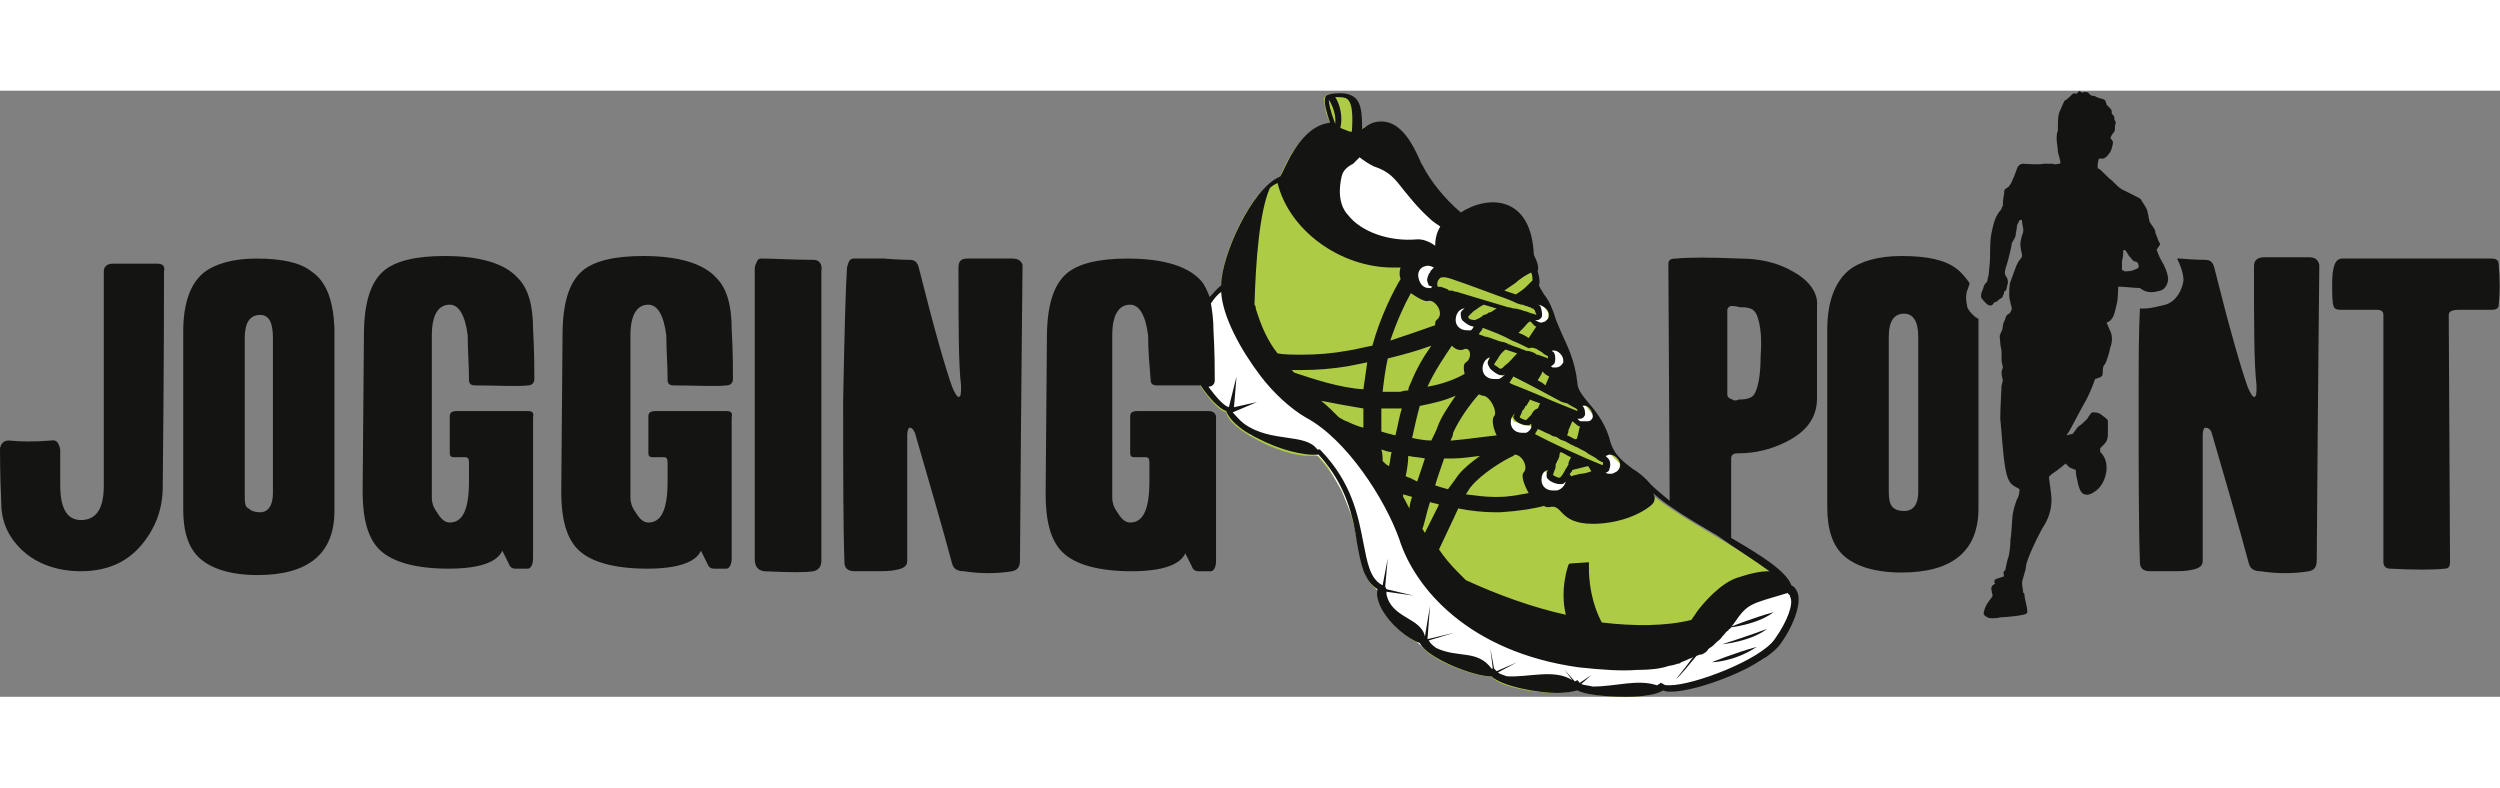 <?xml version="1.0" encoding="utf-8"?>
<!-- Generator: Adobe Illustrator 24.0.1, SVG Export Plug-In . SVG Version: 6.00 Build 0)  -->
<svg version="1.1" id="Ebene_4" xmlns="http://www.w3.org/2000/svg" xmlns:xlink="http://www.w3.org/1999/xlink" x="0px" y="0px"
	 viewBox="0 0 195.1 47.3" width="200" height="63" style="enable-background:new 0 0 195.1 47.3;" xml:space="preserve">
<rect x="0" y="0" width="195.1" height="47.3" fill="#808080" stroke="none"/>
<style type="text/css">
	.st0{fill:#AECB45;}
	.st1{fill:#141412;}
	.st2{fill:#FFFFFF;}
</style>
<path class="st0" d="M103.8,3.3V2.5l-0.3-0.7l-0.2-1.2l0.3-0.3h1.6l0.5,0.7l0.2,1v1.1l-0.2,0.8h-1.4L103.8,3.3z"/>
<path class="st1" d="M168.6,15.6c0.4-0.1,0.6-0.6,0.6-0.9c0-0.4-0.3-1.1-0.5-1.4s-0.4-0.9-0.4-0.9s0.1-0.1,0.2-0.3
	c0.2-0.1-0.1-0.4-0.1-0.5s-0.2-0.4-0.2-0.6s-0.3-0.5-0.4-0.7c-0.1-0.1-0.1-0.5-0.2-0.8c0-0.3-0.5-0.9-0.5-1
	c-0.1-0.1-0.3-0.2-0.5-0.3c-0.2-0.1-0.8-0.4-1-0.5s-0.5-0.4-0.8-0.7c-0.3-0.2-0.9-0.9-1-0.9c-0.1-0.1-0.1,0-0.1,0s0-0.1,0-0.3
	c0-0.2,0.1-0.5,0.1-0.5c0.1,0,0.2,0,0.3,0s0.3-0.1,0.5-0.4c0.2-0.2,0.3-0.8,0.3-0.9c-0.1-0.2-0.2-0.3-0.2-0.3c0-0.1,0.2-0.4,0.3-0.5
	c0.1-0.2,0-0.5,0.1-0.6c0-0.1,0-0.1,0-0.2C165,2.3,165,2.2,165,2.1s0-0.1-0.1-0.2c-0.1-0.1-0.1-0.1-0.1-0.2c0-0.1,0-0.2-0.1-0.3
	s-0.2-0.2-0.3-0.3c0-0.1-0.1-0.3-0.1-0.3c0-0.1-0.3-0.2-0.4-0.2c-0.1,0-0.2-0.1-0.3-0.1c-0.1-0.1-0.2-0.1-0.3-0.1s-0.2-0.1-0.3-0.2
	c0-0.1-0.3-0.1-0.3-0.1c-0.1,0-0.2,0.1-0.3,0s-0.2-0.1-0.2,0c-0.1,0.1-0.2,0.2-0.3,0.1c-0.1,0-0.1,0-0.2,0.1
	c-0.1,0.1-0.4,0.4-0.6,0.5c-0.1,0.2-0.3,0.7-0.4,0.9c-0.1,0.3-0.1,0.8-0.1,0.9c0,0.1,0,0.4,0,0.5c-0.1,0.2-0.1,0.5-0.1,0.7
	s0.1,0.7,0.1,1c0.1,0.3,0.2,0.8,0.2,0.8c0,0.1-0.1,0.1-0.1,0.1c-0.1,0-0.3,0.1-0.5,0c-0.2,0-0.3,0-0.7,0c-0.4,0.1-1.4,0-1.6,0
	c-0.2,0-0.4,0.1-0.5,0.4s-0.3,0.8-0.4,1c-0.1,0.2-0.2,0.4-0.4,0.5s-0.2,0.2-0.2,0.5c-0.1,0.3-0.1,0.9-0.1,0.9s-0.1,0.1-0.1,0.2
	s-0.2,0.2-0.4,0.6s-0.3,0.9-0.4,1.4c-0.1,0.4-0.1,1.6-0.1,1.9s-0.1,1.1-0.1,1.2c0,0.2-0.1,0.3-0.1,0.5c0,0.1-0.1,0.2-0.2,0.3
	c-0.1,0.1-0.1,0.3-0.2,0.5c-0.1,0.2-0.1,0.3-0.1,0.5c0,0.1,0.3,0.4,0.4,0.5c0.2,0.2,0.4,0.2,0.5,0.1s0.1-0.2,0.2-0.2
	c0.1,0,0.2-0.1,0.3-0.2s0.3-0.1,0.3-0.3c0.1-0.1,0.1-0.3,0.1-0.3s0,0,0.1-0.1c0.1,0,0.1-0.3,0.2-0.6c0-0.4-0.1-0.4-0.2-0.6
	c-0.1-0.2,0-0.5,0.1-0.8s0.4-1.5,0.4-1.7c0.1-0.2,0.3-0.5,0.3-0.6c0-0.2,0.1-0.5,0.1-0.7s0.2-0.4,0.2-0.5c0.1,0,0.2-0.1,0.2,0.1
	s0.1,0.5,0.1,0.7s-0.1,0.3-0.2,0.8c-0.1,0.5,0.1,1,0.1,1.1s0,0.2-0.1,0.3c-0.1,0.1-0.3,0.4-0.4,0.7c-0.1,0.3-0.3,0.8-0.4,1.1
	c-0.1,0.2-0.1,0.8-0.1,1.1c0,0.3,0.2,0.9,0.2,1s-0.1,0.3-0.2,0.4c-0.1,0-0.3,0.2-0.3,0.4c-0.1,0.2-0.2,0.4-0.2,0.6s-0.1,0.4-0.2,0.6
	c-0.1,0.2,0,0.4,0,0.7c0,0.2,0.1,0.5,0.1,0.7s0,0.3,0,0.6c0,0.3,0.1,0.4,0.1,0.6c0,0.1-0.1,0.2-0.1,0.4s0.1,0.6,0.1,0.6
	s0,0.1-0.1,0.4c0,0.3-0.1,1.7-0.1,2.6c0.1,0.9,0.2,2.8,0.4,3.9c0.2,1.1,0.5,1.2,0.6,1.3s0.4,0.2,0.5,0.3c0,0.1,0,0.5-0.2,0.8
	c0,0-0.2,0.5-0.3,1s-0.1,1.6-0.2,2.1c0,0.5-0.1,1.3-0.2,1.5c-0.1,0.3-0.2,0.9-0.2,0.9s0,0-0.1,0.1s0,0.4,0,0.4s-0.3,0.1-0.6,0.2
	c-0.3,0.1-0.1,0.4-0.1,0.4s-0.2,0-0.3,0.3c0,0.3,0.1,0.5,0.1,0.6s-0.2,0.3-0.4,0.6s-0.3,0.7-0.3,0.8s0.1,0.2,0.3,0.3
	c0.1,0.1,0.7,0.1,1,0c0.3,0,1.4-0.1,1.8-0.2c0.4-0.1,0.3-0.2,0.3-0.4s-0.2-0.9-0.2-1s0-0.3-0.1-0.3c0,0-0.1-0.6-0.1-0.8
	s0.3-1,0.3-1.2s0.1-0.5,0.3-1s0.8-1.8,1.2-2.4c0.4-0.7,0.5-1.4,0.5-1.9c0-0.4-0.2-1.6-0.2-1.7c0-0.1,0.1-0.2,0.4-0.4
	c0.3-0.2,0.9-0.7,0.9-0.7s0.1,0.1,0.3,0.3c0.2,0.1,0.5,0.2,0.5,0.2s0,0.1,0,0.2c0,0.1,0.1,0.6,0.2,1c0.1,0.4,0.3,0.7,0.5,0.7
	c0.2,0.1,0.5,0,0.9-0.3s0.8-1,0.8-1.8s-0.5-1.2-0.5-1.2v-0.3c0,0,0,0,0.3-0.3s0.3-0.6,0.3-0.9c0-0.3,0-0.7,0-0.9s-0.4-0.4-0.5-0.5
	c-0.2-0.2-0.6-0.2-0.7-0.2c-0.1,0-0.3,0.3-0.4,0.5c-0.2,0.2-0.5,0.5-0.7,0.6c-0.2,0.2-0.4,0.6-0.5,0.6s-0.4,0.1-0.4,0.1
	s0-0.1,0.1-0.2c0.1-0.1,0.7-1.3,1.2-2.2c0.5-0.8,0.9-2,0.9-2s0.4-0.1,0.5-0.2c0.1-0.1,0.1-0.2,0.1-0.4s0-0.4,0.2-0.6
	c0.1-0.2,0.3-0.8,0.4-1.3c0.2-0.5,0.1-1,0-1.2s-0.3-0.7-0.3-0.7s0.3-0.1,0.4-0.3c0.2-0.2,0.3-0.8,0.4-1.2c0.1-0.4,0.1-1.3,0.1-1.3
	s0,0,0.2,0c0.3,0,1.1,0.1,1.5,0.1C167.6,15.9,168.2,15.7,168.6,15.6z M166.5,14c-0.2,0.1-0.6,0.1-0.7,0.1c0,0-0.1-0.1-0.2-0.1
	c0-0.1,0-0.3,0-0.7c0.1-0.4,0.1-0.6,0.1-0.8c0-0.1,0.1-0.1,0.2,0c0.1,0.1,0.1,0.2,0.2,0.3c0,0.1,0.2,0.2,0.3,0.4
	c0.2,0.2,0.3,0.1,0.4,0.2c0.1,0.1,0.1,0.3,0.1,0.3C166.9,13.9,166.7,13.9,166.5,14z"/>
<path class="st1" d="M154.2,17.7c-0.6-0.5-0.7-0.8-0.7-1c-0.1-0.4-0.1-0.9,0.1-1.3c0-0.1,0.1-0.2,0.1-0.4c-0.3-0.4-0.6-0.8-1-1.1
	c-0.9-0.7-2.3-1-4.3-1c-1.8,0-3.2,0.4-4.1,1.1c-1.1,0.9-1.7,2.5-1.7,4.6v13.9c0,1.7,0.4,3,1.3,3.8c0.9,0.8,2.4,1.3,4.5,1.3
	c4,0,6-1.7,6-5V18.4c0-0.2,0-0.4,0-0.6C154.3,17.8,154.3,17.7,154.2,17.7z M149.7,31.3c0,1-0.4,1.5-1.1,1.5c-0.4,0-0.7-0.1-0.9-0.3
	s-0.3-0.6-0.3-1.2V19.2c0-1.2,0.4-1.8,1.2-1.8c0.7,0,1.1,0.6,1.1,1.8V31.3z"/>
<path class="st1" d="M180.2,13c-1.5,0-2.6,0-3.5,0c-0.5,0-0.8,0.2-0.8,0.7c0,4.5,0,7.6,0.2,9.3c0,0.6,0,0.9-0.2,0.9
	c-0.1,0-0.3-0.3-0.5-0.8c-0.5-1.4-1.4-4.5-2.6-9.3c-0.1-0.4-0.3-0.6-0.7-0.6c-0.1,0-0.8,0-2-0.1c-0.1,0-0.1,0-0.2,0
	c0.2,0.4,0.5,1.1,0.5,1.7c-0.1,0.7-0.5,1.6-1.4,1.9c-0.5,0.1-1.1,0.3-1.7,0.3c-0.1,0-0.2,0-0.3,0c-0.1,1.8-0.1,4.2-0.1,7.2
	c0,5.6,0,9.8,0.1,12.6c0,0.5,0.3,0.7,0.8,0.7c0.1,0,0.6,0,1.5,0c0.7,0,1.3,0,1.7-0.1c0.6-0.1,0.9-0.3,0.9-0.7c0-1.3,0-3.2,0-5.6
	c0-2.4,0-3.8,0-4.2s0.1-0.6,0.2-0.6c0.2,0,0.4,0.1,0.5,0.4c1.1,3.8,2.1,7.2,2.9,10.2c0.1,0.4,0.4,0.6,0.9,0.6c1.3,0.2,2.6,0.2,3.8,0
	c0.4-0.1,0.6-0.3,0.6-0.9c0.1-14.8,0.2-22.5,0.2-23C180.9,13.2,180.7,13,180.2,13z"/>
<path class="st1" d="M195,13.6c0-0.4-0.2-0.5-0.6-0.5c-4.6,0-8.5,0-11.6,0c-0.4,0-0.6,0.3-0.7,0.8c-0.1,0.4-0.1,0.9-0.1,1.6
	c0,1,0.1,1.4,0.1,1.2c0,0.3,0.2,0.4,0.6,0.4h2.8c0.3,0,0.5,0.1,0.5,0.4v19.3c0,0.3,0.2,0.5,0.5,0.5c2,0.1,3.4,0.1,4.3,0
	c0.3,0,0.4-0.2,0.4-0.5l-0.1-19.3c0-0.3,0.3-0.4,0.8-0.4c0.4,0,0.8,0,1.4,0c0.6,0,1,0,1.1,0c0.4,0,0.6-0.1,0.6-0.4
	C195.1,15.8,195.1,14.8,195,13.6z"/>
<path class="st2" d="M134.5,40.9c0.1,0,2.1-0.9,3.6-1.3l0.9,1.8c-1.5,1.2-3.8,1.4-4.1,1.4L134.5,40.9z"/>
<path class="st1" d="M138.4,40.7c-1.5,0.4-3.5,1.2-3.5,1.2S137.1,41.7,138.4,40.7z"/>
<path class="st2" d="M134.1,42.2c0,0,2.1-0.7,3.5-1.2l1,1.8c-1.5,1.2-3.8,1.4-4.1,1.4L134.1,42.2z"/>
<path class="st1" d="M137.9,42c-1.3,0.5-3.5,1.2-3.5,1.2S136.6,43,137.9,42z"/>
<path class="st2" d="M133.2,43.6c0.1,0,1.8-0.7,3.6-1.2l0.9,1.9c-2,1.3-4,1.4-4.1,1.4L133.2,43.6z"/>
<path class="st1" d="M137.1,43.4c-1.8,0.5-3.5,1.2-3.5,1.2S135.3,44.6,137.1,43.4z"/>
<path class="st1" d="M79.7,13.7L79.7,13.7L79.7,13.7z"/>
<path class="st1" d="M12.3,13.5c-1.4,0-2.6,0-3.5,0c-0.4,0-0.7,0.2-0.7,0.6v16.7c0,1.7-0.5,2.6-1.6,2.7c-1.2,0.1-1.8-0.8-1.8-2.7
	c0-1.5,0-2.4,0-2.8c-0.1-0.5-0.3-0.8-0.7-0.7c-1.3,0.1-2.4,0.1-3.3,0c-0.4,0-0.6,0.2-0.7,0.6c0,0.5,0,2,0.1,4.3
	c0,1.6,0.7,2.9,1.9,3.9c1.1,0.9,2.6,1.4,4.3,1.4c1.9,0,3.5-0.6,4.7-2c1.1-1.3,1.7-2.8,1.7-4.6c0.1-10,0.1-15.6,0.1-16.8
	C12.9,13.7,12.7,13.5,12.3,13.5z"/>
<path class="st1" d="M24.3,14.1c-0.9-0.7-2.3-1-4.3-1c-1.8,0-3.2,0.4-4.1,1.1c-1.1,0.9-1.6,2.5-1.6,4.6v13.9c0,1.7,0.4,3,1.3,3.8
	c0.9,0.8,2.4,1.3,4.5,1.3c4,0,6-1.7,6-5V18.5C26,16.4,25.5,14.9,24.3,14.1z M21.3,31.4c0,1-0.4,1.5-1,1.5c-0.4,0-0.7-0.1-0.9-0.3
	c-0.3-0.1-0.3-0.5-0.3-1.2V19.3c0-1.2,0.4-1.8,1.2-1.8c0.7,0,1,0.6,1,1.8V31.4z"/>
<path class="st1" d="M41.2,25c-2.3,0-4.2,0-5.5,0c-0.4,0-0.6,0.1-0.6,0.4v2.9c0,0.2,0.1,0.3,0.3,0.3h0.9c0.2,0,0.3,0.1,0.3,0.4v1.5
	c0,2.2-0.5,3.2-1.5,3.2c-0.4,0-0.7-0.3-1-0.8c-0.3-0.4-0.4-0.8-0.4-1.1V19.1c0-1.6,0.5-2.4,1.4-2.4c0.7,0,1.2,0.8,1.4,2.4
	c0,1.2,0.1,2.3,0.1,3.5c0,0.3,0.2,0.4,0.5,0.4c1.8,0,3.2,0.1,4.1,0c0.3,0,0.5-0.2,0.5-0.5c0-0.8,0-2.1-0.1-3.9c0-1.9-0.4-3.2-1.2-4
	c-1-1.1-2.9-1.7-5.7-1.7c-2.3,0-3.9,0.4-4.8,1.2c-1,0.9-1.5,2.5-1.5,5l-0.1,12.2c0,2.1,0.4,3.6,1.3,4.5c1,1,2.9,1.5,5.4,1.5
	c2.4,0,3.8-0.5,4.2-1.4c0.2,0.4,0.4,0.8,0.5,1c0.1,0.3,0.3,0.4,0.5,0.4h1c0.2,0,0.4-0.3,0.4-0.8v-11C41.7,25.1,41.5,25,41.2,25z"/>
<path class="st1" d="M56.7,25c-2.3,0-4.2,0-5.5,0c-0.4,0-0.6,0.1-0.6,0.4v2.9c0,0.2,0.1,0.3,0.3,0.3h0.9c0.2,0,0.3,0.1,0.3,0.4v1.5
	c0,2.2-0.5,3.2-1.5,3.2c-0.4,0-0.7-0.3-1-0.8c-0.3-0.4-0.4-0.8-0.4-1.1V19.1c0-1.6,0.5-2.4,1.4-2.4c0.7,0,1.2,0.8,1.4,2.4
	c0,1.2,0.1,2.3,0.1,3.5c0,0.3,0.2,0.4,0.5,0.4c1.8,0,3.2,0.1,4.1,0c0.3,0,0.5-0.2,0.5-0.5c0-0.8,0-2.1-0.1-3.9c0-1.9-0.4-3.2-1.2-4
	c-1-1.1-2.9-1.7-5.7-1.7c-2.3,0-3.9,0.4-4.8,1.2c-1,0.9-1.5,2.5-1.5,5l-0.1,12.2c0,2.1,0.4,3.6,1.3,4.5c1,1,2.9,1.5,5.4,1.5
	c2.4,0,3.8-0.5,4.2-1.4c0.2,0.4,0.4,0.8,0.5,1c0.1,0.3,0.3,0.4,0.5,0.4h1c0.2,0,0.4-0.3,0.4-0.8v-11C57.2,25.1,57,25,56.7,25z"/>
<path class="st1" d="M63.5,13.2c-1.6,0-3-0.1-4.1-0.1c-0.2,0-0.3,0.1-0.4,0.4c-0.1,0.2-0.1,0.3-0.1,0.5c0,8.3,0,15.8,0,22.5
	c0,0.6,0.2,0.9,0.7,1c2,0.1,3.3,0.1,3.9,0c0.4-0.1,0.6-0.4,0.6-0.8c0-9.3,0-16.8,0-22.6C64.2,13.5,63.9,13.2,63.5,13.2z"/>
<path class="st1" d="M79,13.1c-1.5,0-2.6,0-3.5,0c-0.5,0-0.7,0.2-0.7,0.7c0,4.5,0,7.6,0.2,9.2c0,0.6,0,0.9-0.2,0.9
	c-0.1,0-0.3-0.3-0.5-0.8c-0.5-1.4-1.4-4.5-2.6-9.3c-0.1-0.4-0.3-0.6-0.7-0.6c-0.1,0-0.8,0-2-0.1c-1,0-1.8,0-2.4,0
	c-0.3,0-0.4,0.3-0.5,0.7c-0.1,1.5-0.2,4.9-0.3,10.4c0,5.6,0,9.8,0.1,12.6c0,0.5,0.3,0.7,0.8,0.7c0.1,0,0.6,0,1.5,0
	c0.7,0,1.3,0,1.7-0.1c0.6-0.1,0.9-0.3,0.9-0.7c0-1.3,0-3.2,0-5.6c0-2.4,0-3.8,0-4.2s0.1-0.6,0.2-0.6c0.2,0,0.3,0.2,0.4,0.4
	c1.1,3.8,2.1,7.2,2.9,10.2c0.1,0.4,0.4,0.6,0.9,0.6c1.3,0.2,2.6,0.2,3.8,0c0.4-0.1,0.6-0.3,0.6-0.9c0.1-14.8,0.2-22.5,0.2-23
	C79.7,13.3,79.5,13.1,79,13.1z"/>
<path class="st0" d="M126.8,47.3c-0.9,0-3.2-0.1-3.8-0.6c-0.3,0.2-0.8,0.3-1.6,0.3c-1.7,0-4.5-0.5-5-1.3c-0.1,0-0.1,0-0.2,0
	c-1.3,0-4.9-1.4-5.3-2.5c-0.8-0.3-2.3-1.4-2.9-2.6c-0.3-0.5-0.4-1-0.3-1.5c-1.1-0.6-1.4-1.9-1.7-3.5c-0.4-2.1-0.9-4.6-3.2-7.1
	c-0.2,0-0.4,0-0.6,0c-1.2,0-2.7-0.5-4.2-1.3c-1.1-0.6-2.2-1.4-2.3-2.1c-1-0.2-2.9-3.2-3-4c-0.3-1.6,1-4.5,2.6-5.8
	c-0.1-2.2,2.3-7.7,4.5-8.4c0,0,0.5-1.2,1-2c0.9-1.4,1.9-2.2,2.8-2.2c0.3,0,0.6,0.1,0.9,0.2c0.4,0.2,0.7,0.3,0.9,0.3
	c0.3,0,0.6-0.1,1-0.3s0.8-0.3,1.1-0.3c1.5,0,2.3,1.8,2.8,2.8c0.1,0.2,0.1,0.3,0.2,0.4c1.1,2.2,4,5.3,6.7,5.3c0.6,0,1.5,1,1.9,1.6
	c0.2,0.4,0.2,0.8,0.3,1.1c0.2,0.7,0.3,1.1,0.7,1.9c0.3,0.4,0.9,2,0.8,1.5c0-0.2,0,1,0.4,1.9s1,2,1.2,3.7c0.1,0.5,0.8,1.1,1.3,1.7
	c0.6,0.8,1,1.7,1.3,3c0.8,0.9,2.7,2.9,3.1,3.3c0.9,1.1,3.2,2.5,5.4,3.8c2.7,1.6,5.3,3.2,5.7,4.3c0.2,0,0.3,0.1,0.4,0.3
	c0.3,0.7-0.2,2.4-1.2,3.9c-1.2,1.7-6.4,3.7-8.4,3.7c-0.3,0-0.5,0-0.6-0.1C129.2,47.3,127.7,47.3,126.8,47.3L126.8,47.3z"/>
<path class="st2" d="M119.7,16.7l0.2,0.4l0.1,0.5l-0.3,0.3c0,0,0.1,0.3,0.2,0.3c0,0,0.8,0.7,0.8,0.8c0,0.1,0.1,0.7,0.1,0.8
	s0.2,0.5,0.2,0.5l0.1,0.5l-0.1,0.4c0,0-0.2,0.1-0.2,0.2s0.4,0.8,0.4,0.8l0.9,1.4l0.8,0.8l0.4,0.5v0.3l-0.4,0.2l-0.1,0.3l0.7,0.6
	l0.6,0.9l0.5,1.2l0.2,0.3l0.4,0.3l0.1,0.4l-0.2,0.3l-0.1,0.4c0,0,0.5,0.2,0.5,0.3l0.9-0.6v-0.7l-0.6-0.6c0,0-0.7-0.9-0.7-1.1
	c0-0.1-0.8-2.1-0.8-2.1l-0.7-0.9l-1.3-1.6v-1.6l-0.9-1.8l-0.5-1.4l-0.1-0.7l-0.6-0.9l-0.9-0.2l-0.3,0.2L119.7,16.7z"/>
<path class="st2" d="M110.2,13.5l-0.2,1l0.3,1.1l1.2,0.4c0,0,1.2,0.4,1.2,0.5s0.1,0.9,0.1,1s0.2,1.1,0.3,1.2c0.1,0.2,0.8,0.5,1,0.7
	s0.9,0.4,0.9,0.6s0,1-0.1,1.2c0,0.2-0.1,0.5,0.1,0.9c0.2,0.3,1.2,1,1.3,1c0.1,0.1,0.6,0.8,0.6,1.2s-0.1,0.6,0,1.1s0.5,1.5,0.6,1.6
	c0.2,0.2,1.6,0.6,1.6,0.8s0.3,1.1,0.3,1.3s0.2,1.1,0.2,1.3s0.7,0.9,0.7,0.9s1.2,0.4,1.5,0.2s0.7-0.8,0.7-0.9c0-0.1-0.4-0.3-0.4-0.3
	s-0.5,0.2-0.6,0.2s-0.6-0.3-0.6-0.3l-0.3-0.5l-0.5-1.3l-0.8-1.3l0.1-0.4l0.2-0.5l-0.7-0.1l-0.8-0.3l-0.4-1.1l-0.7-1.4l-0.1-0.7
	l0.4-0.3l-0.4-0.3l-0.6-0.3l-0.2-0.4l0.1-0.5l-0.2-0.3l-1.3-1.4l0.2-0.4l0.1-0.4l-0.7-0.3l-0.3-0.4l0.3-0.4l0.1-0.3l-1.1-0.5
	l-1.3-0.9l-0.6-0.5l0.2-0.5l0.7-0.5l-0.5-0.3l-1.4-0.2L110.2,13.5z"/>
<polygon class="st2" points="106.1,4.4 104.2,5.6 103.6,8.3 105.1,11.1 109.1,12.5 112.7,13 114.8,11.5 113.1,9.5 109.9,6.1 
	108.1,3.9 "/>
<path class="st2" d="M120.9,46.4l-2.8-0.2l-2.2-0.7l-2.8-0.9l-2-1.1l-1.5-1.4l-1.7-1.7l-0.4-1.4l-0.9-1.1l-0.6-2.5l-0.5-2.2l-0.8-2
	l-1.1-1.9l-0.7-0.8l-2-0.6l-3.3-1l-1.5-1.3l-0.4-0.7l-1.3-1.1l-1-1.3l-0.5-4.2l1.2-1.7l1.9-1.4c0,0,0.9,3.7,1,3.9
	c0,0.2,4.2,4.7,4.2,4.7l2.9,2.3l2.6,2.8l2.1,3.5c0,0,2.6,4.5,2.6,4.7s3.8,3.6,3.8,3.6l6.1,2.3l6.6,1.1l4.1-0.9l2.5-2.1l1.3-2
	l2.5-0.3l1.7,0.4v1.1l-0.7,1.7l-1,1.6l-1.7,1.1L134,46l-2.2,0.6l-1.4,0.2l-0.7-0.2l-0.5,0.3l-2.5,0.1l-2.7-0.2l-1-0.3l-1.3,0.1
	L120.9,46.4z"/>
<path class="st1" d="M139.9,14.1c-1.2-0.7-2.6-1-4.1-1c-2.3-0.1-4-0.1-5,0c-0.4,0-0.6,0.1-0.6,0.4l0.1,18.5
	c-0.6-0.5-1.1-0.9-1.5-1.3c-0.4-0.5-0.9-0.9-1.4-1.2c-0.8-0.6-1.4-1.1-1.7-2c-0.3-1.3-1-2.3-1.7-3.1c-0.5-0.6-0.9-1.1-0.9-1.6
	c-0.2-1.8-0.8-2.9-1.2-3.8c-0.2-0.5-0.4-0.9-0.5-1.2c-0.2-0.7-0.5-1.4-0.9-1.9c-0.2-0.3-0.3-0.5-0.4-0.7c0.1-0.3,0-0.8-0.1-1.1l0,0
	c0.1-0.3,0-0.7-0.3-1.3c-0.2-4.6-3.5-4.7-5.7-3.3c-1.3-1.1-2.4-2.5-3-3.7c-0.1-0.1-0.1-0.2-0.2-0.4c-0.5-1.1-1.4-3-3-3
	c-0.4,0-0.8,0.1-1.2,0.4c-0.1,0.1-0.2,0.1-0.3,0.2c0-1.3-0.1-2-0.5-2.4c-0.3-0.3-0.8-0.4-1.1-0.4c-0.3,0-0.7,0-1,0.1l0,0
	c-0.1,0-0.2,0.1-0.2,0.1c-0.1,0.1-0.3,0.4,0.3,2.1c-1,0.1-2,0.8-2.9,2.3c-0.4,0.6-0.8,1.6-1,1.9c-2.2,0.9-4.6,6.2-4.6,8.5
	c-0.3,0.2-0.6,0.6-0.9,0.9c-0.2-0.5-0.4-1-0.7-1.3c-1-1.1-2.9-1.7-5.7-1.7c-2.3,0-3.9,0.4-4.8,1.2c-1,0.9-1.5,2.5-1.5,5l-0.1,12.2
	c0,2.1,0.4,3.6,1.3,4.5c1,1,2.9,1.5,5.4,1.5c2.4,0,3.8-0.5,4.2-1.4c0.2,0.4,0.4,0.8,0.5,1c0.1,0.3,0.3,0.4,0.5,0.4h1
	c0.2,0,0.4-0.3,0.4-0.8V25.5c0-0.3-0.2-0.5-0.6-0.5c-2.3,0-4.2,0-5.5,0c-0.4,0-0.6,0.1-0.6,0.4v2.9c0,0.2,0.1,0.3,0.3,0.3h0.9
	c0.2,0,0.3,0.1,0.3,0.4v1.5c0,2.2-0.5,3.2-1.5,3.2c-0.4,0-0.7-0.3-1-0.8c-0.3-0.4-0.4-0.8-0.4-1.1V19.1c0-1.6,0.5-2.4,1.4-2.4
	c0.7,0,1.2,0.8,1.4,2.4c0,1.2,0.1,2.3,0.2,3.5c0,0.3,0.2,0.4,0.5,0.4c1.5,0,2.6,0,3.4,0c0.6,0.9,1.4,1.8,2,2
	c0.3,0.9,1.7,1.8,2.4,2.1c1.7,0.9,3.6,1.4,4.8,1.3c2.2,2.4,2.7,4.9,3,6.9c0.3,1.6,0.5,2.9,1.6,3.6c-0.1,0.4,0,0.9,0.3,1.5
	c0.7,1.3,2.1,2.4,3,2.7c0.6,1.2,4.2,2.6,5.5,2.6h0.1c0.8,0.8,3.7,1.3,5.1,1.3c0.7,0,1.2-0.1,1.6-0.2c0.9,0.5,3.5,0.5,3.8,0.5
	c1.5,0,2.4-0.2,2.9-0.5c0.2,0.1,0.4,0.1,0.6,0.1c2.1,0,7.4-2,8.6-3.8c1-1.4,1.7-3.3,1.2-4.1c-0.1-0.2-0.2-0.3-0.4-0.4
	c-0.4-1.1-2.3-2.3-4.7-3.7c0-2.6,0-4.7,0-6.2c0-0.3,0.2-0.4,0.5-0.4c1.4,0,2.6-0.3,3.8-0.9c1.6-0.8,2.4-1.9,2.4-3.4v-7.2
	C141.9,15.8,141.2,14.8,139.9,14.1z M125.6,28.4c0.4,0,0.7,0.3,0.8,0.6c0.1,0.3,0,0.5-0.2,0.7c-0.2,0.1-0.3,0.2-0.5,0.2
	c-0.1,0-0.3,0-0.4-0.1c0.1,0,0.3-0.1,0.3-0.3c0.1-0.2,0.1-0.6-0.1-0.8c0,0-0.1-0.1-0.2-0.2C125.4,28.5,125.5,28.4,125.6,28.4z
	 M125.1,29c0,0,0,0.1,0,0.2c0,0,0,0-0.1,0l0,0c-1.5-0.6-3.9-1.7-5.2-2.4c0-0.1,0.2-0.3,0.2-0.4l0,0l0,0c0.3,0.1,0.6,0.3,0.9,0.4
	c0.2,0.1,0.3,0.2,0.5,0.2c0.1,0,0.1,0.1,0.2,0.1l0,0c0.1,0.1,0.3,0.2,0.4,0.2l0,0c0.3,0.1,0.5,0.3,0.8,0.4l0,0
	c0.1,0.1,0.3,0.1,0.4,0.2l0,0c0.1,0,0.1,0.1,0.2,0.1l0,0c0.2,0.1,0.4,0.2,0.5,0.3l0,0c0.3,0.2,0.6,0.3,0.8,0.5
	C125,29,125.1,29,125.1,29z M121.7,30.7c0.1,0,0.1,0,0.2,0s0.2-0.1,0.3-0.2c-0.1,0.3-0.3,0.6-0.7,0.7c-0.1,0-0.2,0-0.3,0
	c-0.6,0-0.9-0.4-0.9-0.8c0-0.4,0.1-0.7,0.5-0.8c-0.1,0.2-0.1,0.3-0.1,0.4C120.6,30.4,121.4,30.7,121.7,30.7z M121.7,30.2v0.3V30.2
	c-0.2,0-0.5-0.2-0.5-0.2c0-0.1,0.1-0.3,0.2-0.6c0,0,0,0,0-0.1v-0.1c0-0.1,0.1-0.2,0.1-0.2c0-0.1,0-0.1,0.1-0.2
	c0-0.1,0.1-0.2,0.1-0.3v-0.1c0-0.1,0.1-0.2,0.1-0.2l0,0c0.3,0.1,0.5,0.3,0.8,0.4c-0.1,0.2-0.2,0.4-0.2,0.5v0.1
	c-0.1,0.1-0.1,0.2-0.2,0.3C122,29.9,121.8,30.2,121.7,30.2z M122.7,29.6c0.4-0.1,0.8-0.2,1.2-0.3c0,0,0.1,0,0.1,0.1
	c0.1,0.1,0.1,0.2,0.2,0.3c-0.3,0.1-0.6,0.2-0.9,0.2c-0.3,0.1-0.5,0.1-0.7,0.2c0-0.1-0.1-0.1-0.1-0.2
	C122.6,29.8,122.7,29.7,122.7,29.6z M107.8,26.6c0-0.6,0-1.2,0-1.8c0.2,0,0.3,0,0.5,0c0.3,0,0.7,0,1,0c0,0,0,0,0.1,0
	c-0.2,0.6-0.3,1.3-0.5,2.1C108.5,26.8,108.1,26.7,107.8,26.6z M108.6,28.2c-0.1,0.4-0.1,0.7-0.2,1.1c-0.2-0.1-0.3-0.2-0.5-0.4
	c0-0.3,0-0.6-0.1-0.9C108.1,28.1,108.4,28.2,108.6,28.2z M109.2,23.5c-0.3,0-0.6,0-0.9,0c-0.1,0-0.3,0-0.4,0
	c0.1-0.9,0.2-1.7,0.4-2.6c1.2-0.3,2.3-0.6,3.4-1c-0.7,1-1.2,1.9-1.6,2.9c-0.1,0.2-0.2,0.4-0.2,0.6h-0.1
	C109.5,23.4,109.4,23.5,109.2,23.5z M111.4,14.9l0.1,0.3l0.3,0.1c0,0-0.1,0-0.1,0.1c-0.1,0-0.1,0-0.2,0c-0.4,0-0.7-0.3-0.8-0.8
	c-0.1-0.4,0.1-0.8,0.5-0.9c0.3-0.1,0.5,0,0.7,0.1l-0.1,0.1c-0.1,0.1-0.2,0.2-0.2,0.3C111.5,14.2,111.3,14.8,111.4,14.9z M111.5,16.4
	c0.5-0.1,1.3,1,0.6,1.5c-0.1,0.1-0.1,0.2-0.1,0.4c-1.1,0.4-2.3,0.8-3.5,1.2c0.5-1.5,1.1-2.8,1.6-3.7
	C110.7,16.2,111.2,16.5,111.5,16.4z M114.1,17.9c0.2,0.2,0.6,0.5,0.9,0.5l0,0l0,0c0,0.1-0.1,0.2-0.2,0.3l0,0l0,0c-0.1,0-0.2,0-0.3,0
	c-0.6,0-0.9-0.4-0.9-0.8s0.2-0.8,0.6-0.9h0.1c-0.2,0.1-0.3,0.3-0.3,0.3C114,17.6,114,17.7,114.1,17.9z M116.3,21.7
	c0.2,0.2,0.6,0.5,0.8,0.5h0.1c0.1,0,0.2,0,0.2-0.1v0.1c-0.1,0.1-0.3,0.3-0.5,0.3c-0.1,0-0.2,0-0.3,0c-0.6,0-0.9-0.4-0.9-0.8
	c0-0.4,0.2-0.8,0.6-0.9l0,0c-0.1,0.2-0.2,0.3-0.2,0.4C116.1,21.4,116.2,21.5,116.3,21.7z M117.5,21.4c-0.2,0.2-0.3,0.3-0.4,0.3
	s-0.4-0.3-0.5-0.3c0-0.1,0.1-0.2,0.3-0.5l0,0c0.1-0.2,0.3-0.5,0.6-0.7l0,0c0.3,0.1,0.6,0.2,0.9,0.3
	C118.1,20.8,117.8,21.2,117.5,21.4L117.5,21.4z M116.6,25.4c-0.2,0.2-0.1,0.9,0.2,1.5c-1,0.1-2.3,0.3-3.5,0.4c0,0,0,0-0.1,0
	c0.1-0.2,0.2-0.4,0.2-0.6c0.5-1.1,1.3-2.2,2-3c0.1,0,0.2,0.1,0.3,0.1C116.3,23.8,116.9,25.1,116.6,25.4z M112.2,26.2
	c-0.1,0.3-0.3,0.7-0.5,1.1c-0.5,0-1-0.1-1.5-0.2c0.2-0.9,0.4-1.8,0.6-2.5c1-0.2,1.9-0.4,2.8-0.8C113,24.7,112.5,25.4,112.2,26.2z
	 M115.1,17.9c0,0-0.6,0-0.5-0.3c0.1-0.1,0.2-0.2,0.4-0.4c0.2-0.1,0.4-0.3,0.6-0.4l0,0c0.1,0,0.1-0.1,0.2-0.1c0.3,0.1,0.7,0.2,1,0.3
	c-0.2,0.1-0.3,0.2-0.5,0.3c0,0,0,0-0.1,0c-0.1,0.1-0.3,0.2-0.4,0.2c0,0-0.1,0-0.1,0.1c-0.1,0-0.1,0.1-0.2,0.1
	C115.6,17.7,115.1,17.9,115.1,17.9z M114.2,20.2c0.6-0.3,0.7,0.7,0.2,1c-0.2,0.1-0.2,0.5-0.1,0.9c-0.7,0.4-1.7,0.8-2.9,1
	c0.6-1.3,1.3-2.3,1.9-3.2C113.6,20.2,113.9,20.3,114.2,20.2z M109.5,31.5l0.7,0.2c-0.1,0.3-0.2,0.6-0.2,0.9
	c-0.2-0.3-0.3-0.6-0.5-0.9V31.5z M110,30.2c-0.1,0-0.2-0.1-0.3-0.1c0.1-0.5,0.2-1.1,0.2-1.6c0.4,0.1,0.9,0.1,1.3,0.2
	c-0.2,0.6-0.4,1.2-0.6,1.8L110,30.2z M111.6,32.1c0.2,0.1,0.5,0.1,0.7,0.2c-0.3,0.6-0.7,1.4-1.1,2.2c-0.1-0.1-0.1-0.2-0.2-0.3
	C111.2,33.7,111.3,33,111.6,32.1z M112,30.8c0.2-0.7,0.5-1.5,0.7-2.1l0,0c0.2,0,0.4,0,0.7,0c0.6,0,1.3-0.1,2.1-0.2
	c-0.7,0.5-1.3,1-1.7,1.5c-0.2,0.3-0.5,0.7-0.8,1.1C112.6,31,112.3,30.9,112,30.8z M114.8,30.9c0.8-1,2.6-2.1,3.3-2.4l0.1-0.1
	c0.6,0,1.1,1,0.7,1.4c-0.2,0.2,0,0.9,0.4,1.6c-0.6,0.1-1.4,0.3-2.4,0.3h-0.3c-0.7,0-1.4-0.1-2.2-0.2C114.6,31.2,114.7,31,114.8,30.9
	z M119.1,26.7c-0.1,0-0.2,0-0.3,0c-0.6,0-0.9-0.4-0.9-0.8c0-0.3,0.1-0.5,0.3-0.7c0,0.1-0.1,0.2-0.1,0.2c0,0.4,0.7,0.7,1,0.7
	c0.1,0,0.1,0,0.2,0s0.1-0.1,0.2-0.1l0,0c0,0.1,0,0.2,0,0.2c0,0.1,0,0.1,0,0.1C119.4,26.5,119.3,26.6,119.1,26.7z M119.5,25.3
	c-0.1,0.1-0.1,0.1-0.2,0.2l0,0l0,0c-0.1,0.1-0.1,0.1-0.2,0.2V26v-0.3c-0.2,0-0.5-0.2-0.5-0.2c0-0.1,0.1-0.2,0.2-0.5l0,0
	c0,0,0-0.1,0.1-0.1l0,0c0-0.1,0.1-0.1,0.1-0.2c0,0,0-0.1,0.1-0.1c0.1-0.1,0.1-0.2,0.2-0.3c0-0.1,0.1-0.1,0.1-0.2
	c0.2,0.1,0.5,0.2,0.8,0.3c-0.1,0.1-0.1,0.3-0.2,0.4l0,0C119.7,24.9,119.6,25.1,119.5,25.3z M122.3,26.9c0-0.1,0.1-0.2,0.1-0.3
	c0,0,0,0,0-0.1c0.1-0.2,0.2-0.5,0.3-0.7c0.2,0.1,0.4,0.4,0.6,0.4c-0.1,0.3-0.1,0.5-0.2,0.8c0,0.1,0,0.1-0.1,0.2
	C122.8,27.2,122.6,27,122.3,26.9z M123.5,24.6L123.5,24.6c0.2-0.1,0.6,0.1,0.7,0.4c0.1,0.2,0.1,0.3,0.1,0.5
	c-0.1,0.2-0.2,0.3-0.4,0.3h-0.4h-0.1c-0.1,0-0.1,0-0.2-0.1l-0.1-0.1c0,0,0,0,0.1,0h0.1c0.2,0,0.3-0.1,0.4-0.3
	C123.7,25.1,123.7,24.8,123.5,24.6z M122.3,24.4L122.3,24.4c0.3,0.2,0.5,0.3,0.7,0.4l0,0l0.1,0.1c0,0,0,0,0,0.1
	c-1-0.4-2-0.8-2.9-1.2l0,0c-0.7-0.3-1.2-0.5-1.7-0.7l0,0l0,0c-0.3-0.1-0.5-0.2-0.7-0.3c0.1-0.2,0.2-0.3,0.3-0.5
	c1.2,0.6,2.7,1.4,3.8,2l0,0l0,0C122,24.3,122.2,24.4,122.3,24.4L122.3,24.4z M120,22.6C120,22.5,120,22.5,120,22.6
	C120.1,22.5,120.1,22.5,120,22.6L120,22.6c0.2-0.3,0.3-0.5,0.4-0.7c0.1,0.2,0.3,0.3,0.5,0.4c-0.1,0.2-0.2,0.5-0.3,0.7
	C120.4,22.8,120.2,22.7,120,22.6z M121.9,20.7c0.1,0.2,0.1,0.3,0.1,0.5c-0.1,0.2-0.3,0.4-0.6,0.4c-0.1,0-0.1,0-0.2,0
	s-0.1-0.1-0.2-0.1c0.1,0,0.2-0.1,0.3-0.2c0.1-0.2,0.1-0.6,0-0.8c0-0.1-0.1-0.1-0.2-0.2C121.4,20.2,121.7,20.4,121.9,20.7z M120,17.9
	c0.1,0,0.2-0.1,0.3-0.2c0.1-0.2,0-0.7-0.1-0.9c0,0-0.1-0.1-0.2-0.1l0,0c0.3,0,0.7,0.3,0.8,0.5c0.1,0.2,0.1,0.4,0,0.6
	c-0.1,0.1-0.1,0.1-0.2,0.2l-0.3,0.1c-0.2,0-0.3-0.1-0.5-0.2H120z M120,20.2c0.1,0.1,0.2,0.1,0.3,0.2c0.1,0,0.1,0.1,0.1,0.1
	c0.1,0,0.1,0.1,0.2,0.1c0.1,0.1,0.2,0.1,0.2,0.1s0,0.1,0,0.2c-0.2-0.1-0.5-0.2-0.8-0.3c-0.1,0-0.1,0-0.2-0.1
	c-0.2-0.1-0.4-0.2-0.7-0.2c-0.2-0.1-0.3-0.1-0.5-0.2c-0.3-0.1-0.6-0.2-0.8-0.3c-0.1,0-0.1,0-0.2-0.1c-0.1,0-0.2-0.1-0.4-0.1
	c-0.4-0.1-0.8-0.3-1.2-0.4h-0.1c-0.2-0.1-0.3-0.1-0.5-0.2c0.1-0.2,0.3-0.3,0.3-0.5c0.8,0.3,1.6,0.6,2.3,1l0,0
	c0.5,0.2,0.9,0.4,1.3,0.6l0,0C119.6,20,119.8,20.1,120,20.2C119.9,20.1,120,20.2,120,20.2z M118.5,18.9c0.1-0.1,0.2-0.2,0.3-0.3
	l0.1-0.1c0.2-0.2,0.3-0.4,0.5-0.5c0.2,0.1,0.3,0.4,0.5,0.4c-0.2,0.3-0.4,0.6-0.6,0.9C119,19.1,118.8,19,118.5,18.9z M118.5,14.8
	L118.5,14.8C118.6,14.8,118.6,14.8,118.5,14.8c0.3-0.2,0.4-0.3,0.6-0.4l0,0l0,0c0.2-0.1,0.3-0.2,0.4-0.2c0.1,0.2,0.1,0.5,0.1,0.6
	c0,0-0.1,0.1-0.2,0.2l0,0l0,0c-0.1,0.1-0.2,0.2-0.3,0.3l0,0c-0.2,0.2-0.5,0.4-0.8,0.6c-0.3-0.1-0.6-0.2-0.9-0.3
	C117.8,15.3,118.2,15.1,118.5,14.8z M113.3,14.7L113.3,14.7c1.2,0.4,2.5,0.9,3.6,1.3l0,0c0.6,0.2,1.1,0.4,1.5,0.6l0,0
	c0.1,0,0.2,0.1,0.4,0.1l0,0c0.1,0,0.2,0.1,0.3,0.1l0,0c0.1,0,0.2,0.1,0.3,0.1l0,0c0.1,0,0.1,0.1,0.2,0.1l0,0l0,0
	c0.1,0,0.1,0,0.1,0.1c0,0,0.1,0,0.1,0.1s0.1,0.2,0.1,0.3c-0.2-0.1-0.4-0.1-0.6-0.2s-0.4-0.1-0.6-0.2c-0.1,0-0.3-0.1-0.5-0.1
	s-0.3-0.1-0.5-0.1c-1-0.3-2.7-0.8-4-1.2l0,0l0,0c-0.2,0-0.3-0.1-0.4-0.1c0,0,0,0-0.1,0s-0.2,0-0.2-0.1c-0.1,0-0.2-0.1-0.3-0.1l0,0
	c-0.2-0.1-0.3-0.1-0.5-0.1c-0.1-0.3,0-0.5,0.2-0.7C112.7,14.5,113,14.6,113.3,14.7z M106.1,5.2c0.4,0.3,0.7,0.5,1.1,0.7
	c1.2,0.4,1.6,0.9,2.3,1.8c0.5,0.6,1.1,1.4,2.1,2.3c0.2,0.2,0.5,0.4,0.8,0.6c-0.3,0.5-0.4,1-0.4,1.5c-0.4-0.3-0.9-0.5-1.3-0.5h-0.1
	c-2.2,0.2-4.4-0.6-5.4-1.9c-0.2-0.2-0.3-0.4-0.4-0.6c-0.3-0.7-0.3-1.5-0.1-2.4c0.1-0.5,0.5-0.8,0.9-1C105.7,5.6,105.9,5.4,106.1,5.2
	z M105.2,0.7c0.3,0.3,0.4,1.1,0.3,2.5c-0.1,0-0.2,0-0.4-0.1c-0.3-0.1-0.5-0.2-0.5-0.2c0.2-0.8,0-1.8-0.4-2.4
	C104.7,0.5,105,0.5,105.2,0.7z M104.2,2.6c-0.4-1.1-0.5-1.6-0.5-1.9C103.9,1,104.3,1.8,104.2,2.6z M99.1,7.6
	c0.2-0.2,0.4-0.3,0.6-0.4c0.9,3.7,4.9,6.6,9,6.6c0.2,0,0.4,0,0.6,0c-0.1,0.3-0.1,0.6,0,0.9c-0.6,1-1.6,3-2.2,5.2
	c-0.6,0.1-1.3,0.3-2,0.4c-1.1,0.2-2.3,0.3-3.4,0.3c-0.8,0-1.5,0-2-0.1c-0.8-1-1.3-2.2-1.7-3.5c0-0.1,0-0.2-0.1-0.3
	C98,13.2,98.3,9.4,99.1,7.6z M101,22c-0.1-0.1-0.1-0.1-0.2-0.2c0.3,0,0.5,0,0.8,0c1.2,0,2.4-0.1,3.6-0.3c0.5-0.1,1-0.2,1.5-0.3
	c-0.1,0.7-0.2,1.4-0.3,2.1C104.6,23.2,102.5,22.5,101,22z M106.4,24.8c0,0.5,0,1,0,1.5c-0.4-0.1-0.9-0.3-1.3-0.5
	c-0.1,0-0.4-0.2-0.6-0.3c-0.5-0.5-0.9-0.9-1.4-1.3C104.1,24.4,105.2,24.6,106.4,24.8z M139.5,39.2l0.1,0.1c0.1,0.1,0.1,0.1,0.1,0.2
	c0.3,0.5-0.2,1.9-1.2,3.3c-1.1,1.6-6.3,3.6-8.2,3.6c-0.3,0-0.4,0-0.5-0.1l-0.2-0.1l-0.1,0.1c-0.1,0-0.1,0.1-0.2,0.1
	c-1.5-0.5-3.2,0.1-5,0.1c-0.4-0.1-0.7-0.1-0.9-0.2l0.8-0.7l-0.9,0.6c0,0-0.1,0-0.1-0.1l-0.1-0.1l-0.2,0.1l0,0l-0.8-0.9l0.6,0.8
	c-1.4-0.9-3.4-0.2-5.1-0.3c-0.3-0.1-0.6-0.2-0.7-0.3l1.5-0.8l-1.6,0.7l-0.1-0.1l-0.1-0.1l0,0l-0.3-1.6l0.2,1.6h-0.1
	c-1.1-1.5-2.6-0.8-4.3-1.6c-0.3-0.2-0.5-0.4-0.6-0.6l2-0.6l-2.1,0.5l0,0l0.2-2.6l-0.4,2.4l0,0c-0.3-1.5-2.6-1.4-3-3.3
	c0-0.1,0-0.2,0-0.2l2.1,0.3l-2.1-0.5l0,0l-0.1-0.2l0,0l0.2-2.2l-0.4,2.1c-1-0.5-1.2-1.8-1.5-3.3c-0.4-2.1-0.9-4.7-3.3-7.2L103,28
	h-0.1h-0.1c-0.9-1.3-3.6-0.5-5.7-2c-0.4-0.3-0.7-0.7-0.9-0.9l1.9-0.8l-1.8,0.4l0.2-2.4l-0.6,2.4l0,0c-0.4-0.1-1-0.8-1.6-1.6l0,0
	c0.3,0,0.5-0.2,0.5-0.5c0-0.8,0-2.1-0.1-3.9c0-0.8-0.1-1.5-0.2-2.1c0.2-0.3,0.5-0.7,0.8-0.9c0.1,1.9,1.5,4.5,3.1,6.6l0,0
	c1,1.3,2.3,2.5,3.5,3.2c3.2,1.7,6.2,6.4,7.3,9.5c1.2,3.8,5.4,8.8,14,10c1.9,0.2,3.3,0.3,4.6,0.2h0.1c0.9,0,1.7-0.1,2.3-0.3h-0.1
	c0,0,0.3,0,0.9-0.2l0,0l0,0l0,0c0.1,0,0.1,0,0.2-0.1c0.3-0.1,0.5-0.2,0.7-0.3c0.1,0,0.1,0,0.2-0.1c0,0,0.1,0,0.1-0.1
	c-0.8,1.1-1.4,1.8-1.4,1.8c0.4-0.3,1-1.1,1.6-1.8c0.1,0,0.2-0.1,0.3-0.1h0.1c0.2-0.1,0.4-0.2,0.5-0.4l0.1-0.1
	c0.2-0.1,0.3-0.2,0.5-0.4c0,0,0,0,0.1-0.1s0.3-0.2,0.4-0.4c0,0,0,0,0.1-0.1s0.2-0.3,0.4-0.4c0,0,0-0.1,0.1-0.1
	c0.1-0.1,0.2-0.3,0.3-0.4C136.4,40,136.5,40.1,139.5,39.2z M138.1,37.5c-0.8,0-1.6,0.2-2.5,0.5c-1.3,0.4-2.7,2-3.2,2.7
	c-0.1,0.2-0.3,0.4-0.4,0.6c-2,0.5-4.5,0.5-7,0.2c-1.1-2.1-1-4.3-1-4.4v-0.3l-1.5,0.1l-0.1,0.1c0,0-0.7,1.9-0.2,3.9
	c-2.7-0.6-5.4-1.6-7.8-2.7c-0.2-0.2-0.4-0.4-0.6-0.6c-0.6-0.6-1.1-1.2-1.5-1.8c0.6-1.3,1.1-2.3,1.5-3.2c1,0.2,2,0.3,2.9,0.3
	c0.1,0,0.3,0,0.4,0c1.5-0.1,2.7-0.3,3.4-0.5c0.1,0.1,0.2,0.1,0.4,0.1c1.1-0.3,0.7,1.3,3.4,1.3c1.8,0,3.5-0.6,4.5-1.4
	c0.4-0.3,0.4-0.7,0.2-1c1.1,1,3.1,2.2,5,3.3C135.4,35.7,137,36.7,138.1,37.5z M136.9,23.7c-0.2,0.3-0.6,0.4-1.2,0.4
	c-0.2,0.1-0.4,0.1-0.5,0c-0.3-0.1-0.4-0.2-0.4-0.4c0-2.8,0-5,0-6.5c0-0.1,0-0.2,0.1-0.3c0.1-0.1,0.2-0.1,0.3-0.1
	c0.3,0,0.5,0.1,0.6,0.1c0.3,0,0.5,0,0.8,0.1s0.5,0.4,0.6,0.8c0.2,0.6,0.3,1.6,0.2,2.9C137.4,22.2,137.2,23.2,136.9,23.7z"/>
<path class="st1" d="M128.2,42.3"/>
<g>
	<path class="st1" d="M134.9,41.9c0,0,2-0.8,3.5-1.2C137.1,41.7,134.9,41.9,134.9,41.9z"/>
	<path class="st1" d="M134.4,43.2c0,0,2.2-0.7,3.5-1.2C136.6,43,134.4,43.2,134.4,43.2z"/>
	<path class="st1" d="M133.6,44.6c0,0,1.7-0.7,3.5-1.2C135.3,44.6,133.6,44.6,133.6,44.6z"/>
</g>
</svg>
